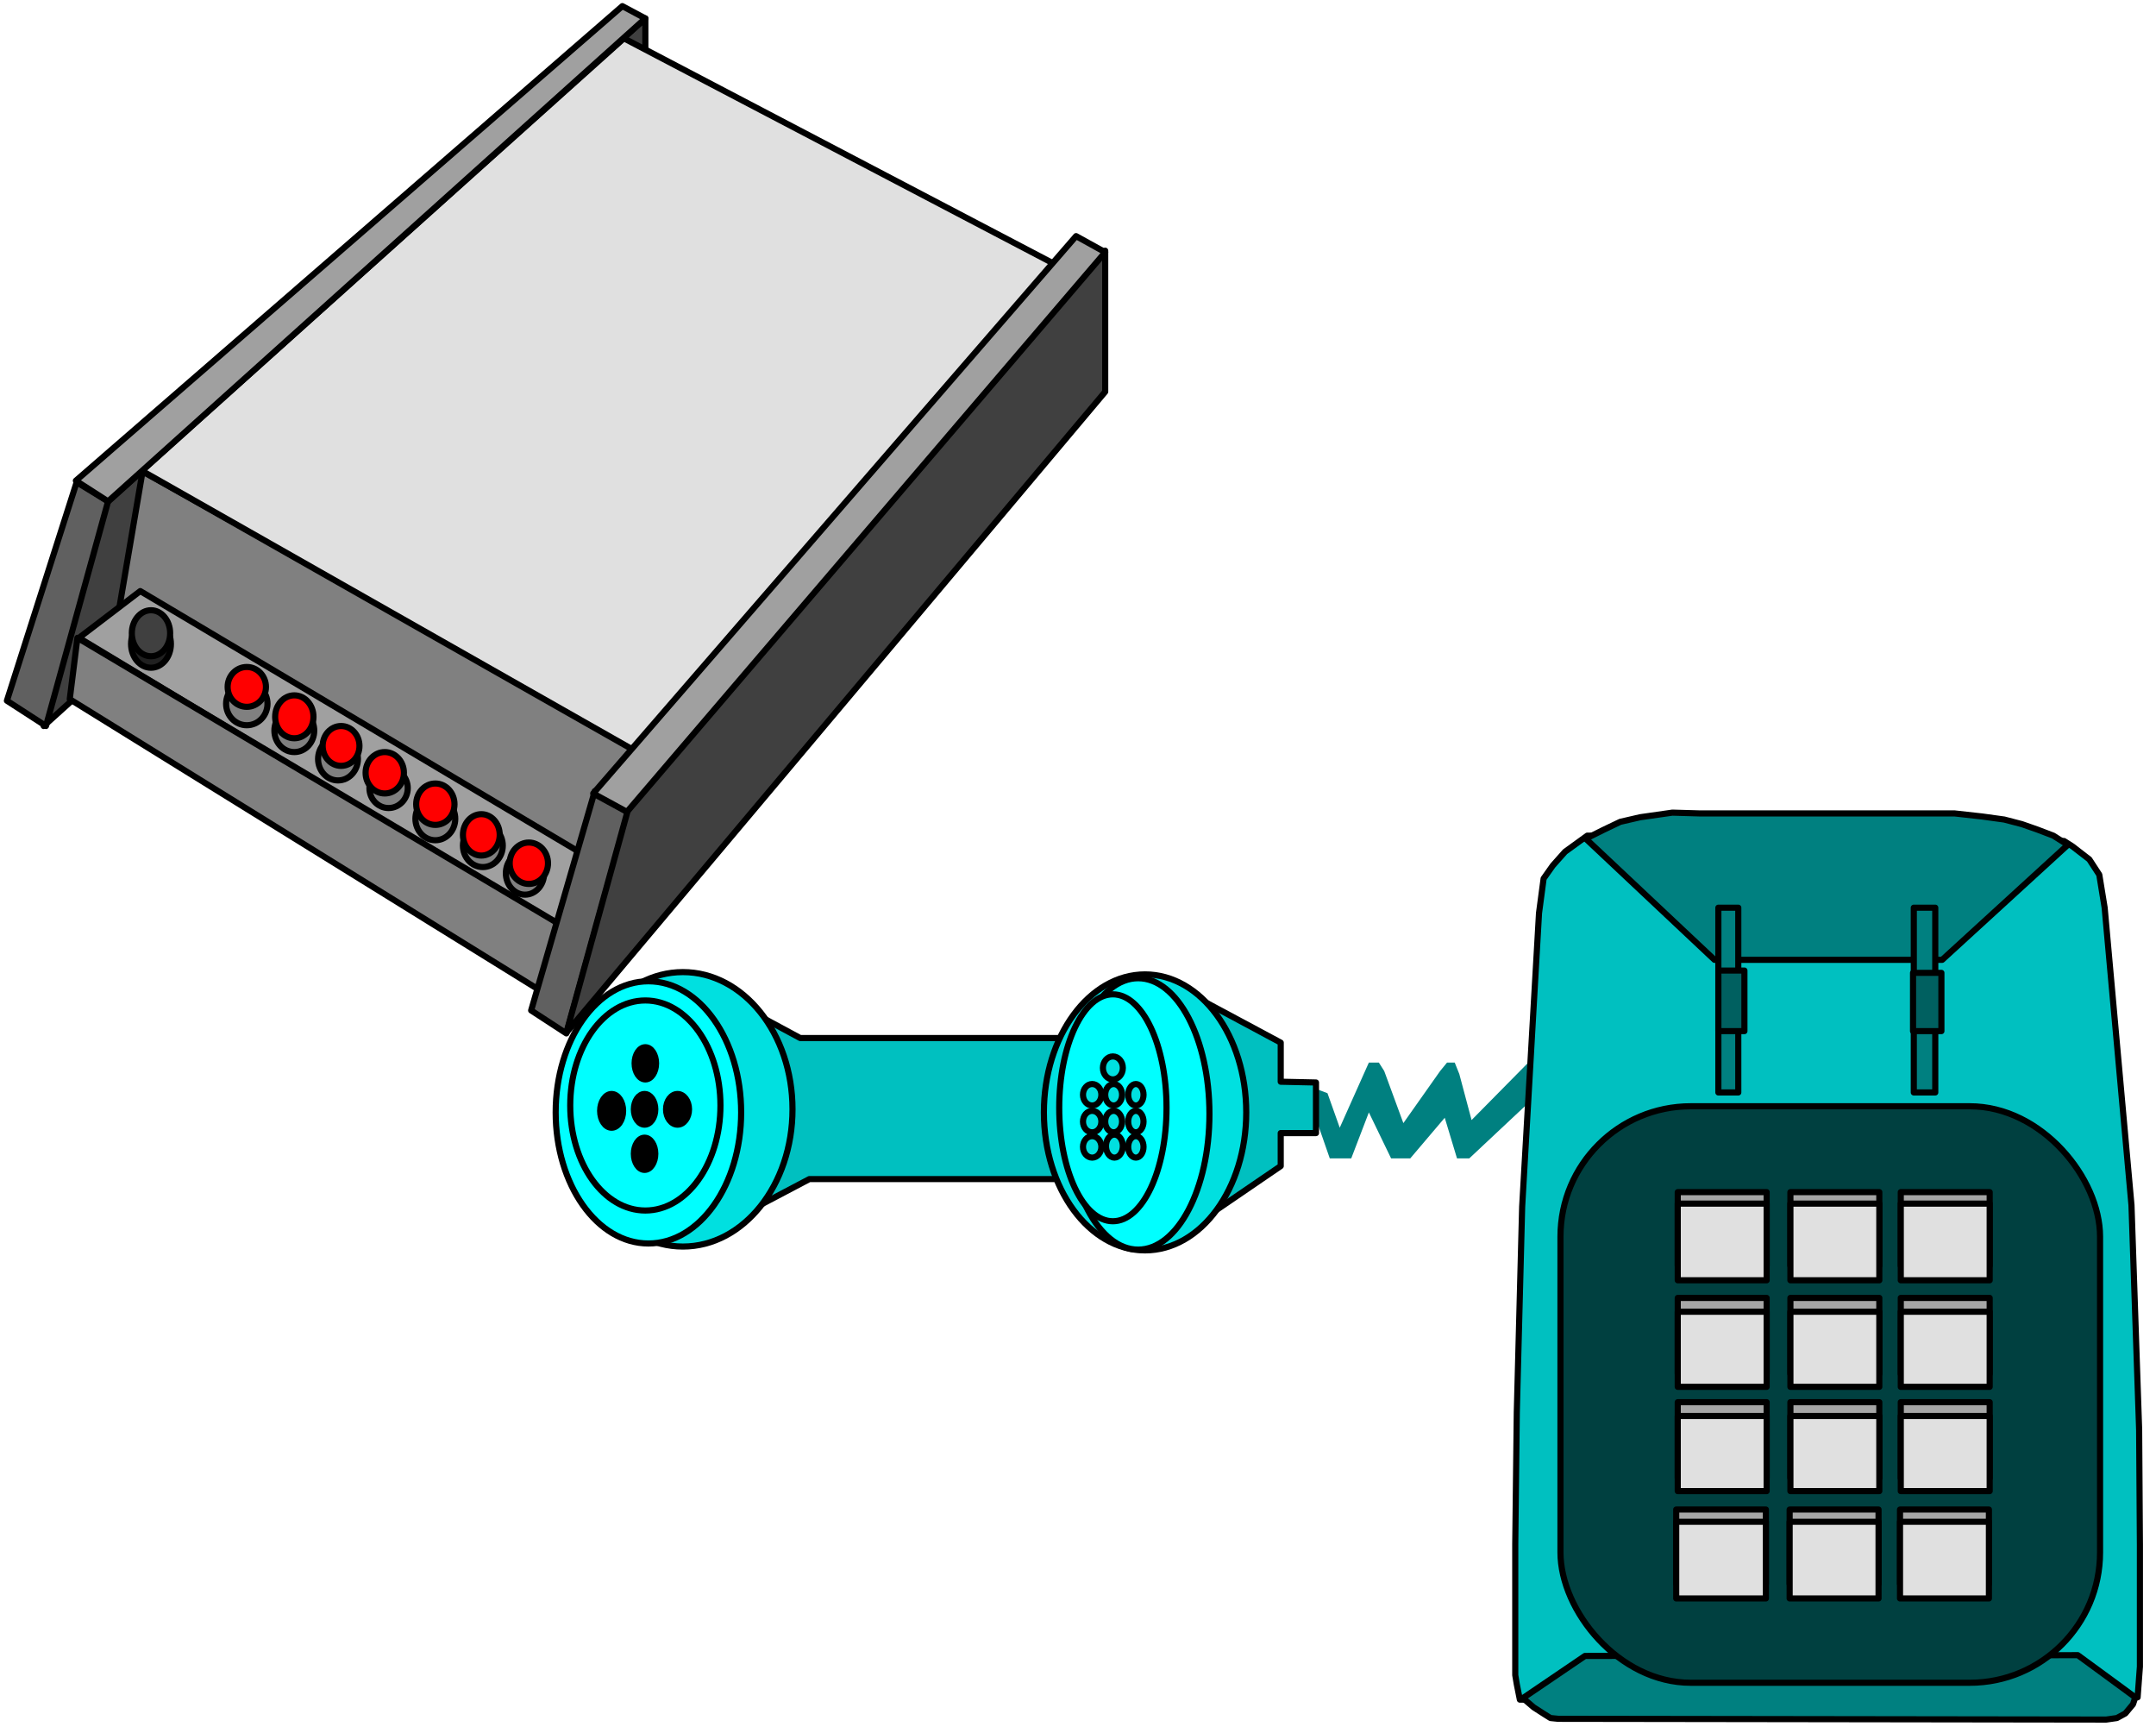 <svg xmlns="http://www.w3.org/2000/svg" width="468.833" height="376.833" fill-rule="evenodd" stroke-linecap="round" preserveAspectRatio="none" viewBox="0 0 2813 2261"><style>.brush1{fill:#404040}.pen2{stroke:#000;stroke-width:8;stroke-linejoin:round}.brush2{fill:gray}.brush3{fill:#a0a0a0}.brush5{fill:#e0e0e0}.brush7{fill:red}.brush8{fill:teal}.brush9{fill:#00c0c0}.brush10{fill:#00e0e0}.brush11{fill:#0ff}.brush12{fill:#000}.brush16{fill:#a6a6a6}</style><path d="M842 24v215L57 947l81-290z" class="pen2 brush1"/><path d="m186 615-30 176 649 366 39-175z" class="pen2 brush2"/><path d="m183 771-80 61 629 379 67-74z" class="pen2 brush3"/><path d="m101 832-10 80 625 387 18-91z" class="pen2 brush2"/><path d="M141 654 60 947 9 914l91-285zm635 378-83 286 46 30 82-294z" class="pen2" style="fill:#606060"/><path d="m1442 327-619 716-84 304 703-836z" class="pen2 brush1"/><path d="M814 50 185 614l641 364 551-633z" class="pen2 brush5"/><path d="m1404 308 38 21-624 730-44-24zM99 627 812 8l30 16-701 630z" class="pen2 brush3"/><ellipse cx="197" cy="840" class="pen2" rx="26" ry="31" style="fill:#202020"/><ellipse cx="197" cy="826" class="pen2 brush1" rx="25" ry="30"/><ellipse cx="630" cy="1103" class="pen2 brush2" rx="26" ry="28"/><ellipse cx="384" cy="953" class="pen2 brush2" rx="26" ry="28"/><ellipse cx="507" cy="1028" class="pen2 brush2" rx="25" ry="26"/><ellipse cx="568" cy="1068" class="pen2 brush2" rx="26" ry="28"/><ellipse cx="441" cy="990" class="pen2 brush2" rx="26" ry="28"/><ellipse cx="322" cy="918" class="pen2 brush2" rx="27" ry="28"/><ellipse cx="685" cy="1139" class="pen2 brush2" rx="25" ry="28"/><ellipse cx="690" cy="1126" class="pen2 brush7" rx="25" ry="27"/><ellipse cx="445" cy="973" class="pen2 brush7" rx="24" ry="26"/><ellipse cx="568" cy="1049" class="pen2 brush7" rx="25" ry="27"/><ellipse cx="628" cy="1089" class="pen2 brush7" rx="24" ry="27"/><ellipse cx="502" cy="1008" class="pen2 brush7" rx="25" ry="27"/><ellipse cx="384" cy="935" class="pen2 brush7" rx="25" ry="28"/><ellipse cx="322" cy="896" class="pen2 brush7" rx="25" ry="26"/><path d="M1997 1383v53l-80 75h-16l-16-53-45 53h-25l-29-60-23 60h-28l-16-46-12-11h-26v-39h22l29 11 16 45 38-85h13l7 11 25 68 48-68 9-11h10l6 15 16 60z" class="brush8" style="stroke:none"/><path d="M890 1271v344l54-18 112-59h419l73 67 123-84v-43h46v-66l-46-1v-51l-97-52-56 46h-474z" class="pen2 brush9"/><ellipse cx="1494" cy="1451" class="pen2 brush10" rx="132" ry="180"/><ellipse cx="1485" cy="1453" class="pen2 brush11" rx="93" ry="177"/><ellipse cx="1452" cy="1445" class="pen2 brush11" rx="70" ry="148"/><ellipse cx="1454" cy="1495" class="pen2 brush10" rx="11" ry="15"/><ellipse cx="1452" cy="1393" class="pen2 brush10" rx="13" ry="15"/><ellipse cx="1482" cy="1496" class="pen2 brush10" rx="10" ry="14"/><ellipse cx="1425" cy="1496" class="pen2 brush10" rx="12" ry="14"/><ellipse cx="1453" cy="1463" class="pen2 brush10" rx="11" ry="14"/><ellipse cx="1482" cy="1463" class="pen2 brush10" rx="10" ry="14"/><ellipse cx="1425" cy="1463" class="pen2 brush10" rx="12" ry="14"/><ellipse cx="1453" cy="1428" class="pen2 brush10" rx="11" ry="14"/><ellipse cx="1482" cy="1428" class="pen2 brush10" rx="10" ry="14"/><ellipse cx="1425" cy="1428" class="pen2 brush10" rx="12" ry="14"/><ellipse cx="891" cy="1447" class="pen2 brush10" rx="143" ry="179"/><ellipse cx="846" cy="1451" class="pen2 brush11" rx="121" ry="171"/><ellipse cx="842" cy="1387" class="pen2 brush12" rx="14" ry="21"/><ellipse cx="841" cy="1505" class="pen2 brush12" rx="14" ry="21"/><ellipse cx="841" cy="1447" class="pen2 brush12" rx="14" ry="20"/><ellipse cx="884" cy="1447" class="pen2 brush12" rx="15" ry="20"/><ellipse cx="798" cy="1449" class="pen2 brush12" rx="15" ry="22"/><ellipse cx="842" cy="1442" class="pen2" rx="98" ry="137" style="fill:none"/><path d="m2693 1097 11 7 22 17 13 20 7 43 35 388 10 293 1 150v159l-3 40-806 3-4-20-2-12v-171l2-172 7-268 22-383 6-45 12-17 16-18 29-21z" class="pen2 brush9"/><path d="m2068 2160-81 55 14 12 14 9 8 5 10 1 715 1 14-2 11-6 10-12 3-9-75-55zm169-908-168-158 22-11 23-11 26-6 42-6 35 1h333l36 4 29 4 23 6 20 7 21 8 19 12-164 150z" class="pen2 brush8"/><path d="M2497 1184h28v241h-28zm-255 0h26v241h-26z" class="pen2 brush8"/><path d="M2242 1266h34v79h-34zm254 3h37v76h-37z" class="pen2" style="fill:#006060"/><rect width="704" height="752" x="2036" y="1443" class="pen2" rx="170" ry="170" style="fill:#004040"/><path d="M2336 1555h116v96h-116z" class="pen2 brush16"/><path d="M2336 1570h116v100h-116z" class="pen2 brush5"/><path d="M2336 1693h116v99h-116z" class="pen2 brush16"/><path d="M2336 1711h116v98h-116z" class="pen2 brush5"/><path d="M2336 1829h116v99h-116z" class="pen2 brush16"/><path d="M2336 1847h116v98h-116z" class="pen2 brush5"/><path d="M2335 1969h116v97h-116z" class="pen2 brush16"/><path d="M2335 1985h116v100h-116z" class="pen2 brush5"/><path d="M2189 1555h116v96h-116z" class="pen2 brush16"/><path d="M2189 1570h116v100h-116z" class="pen2 brush5"/><path d="M2189 1693h116v99h-116z" class="pen2 brush16"/><path d="M2189 1711h116v98h-116z" class="pen2 brush5"/><path d="M2189 1829h116v99h-116z" class="pen2 brush16"/><path d="M2189 1847h116v98h-116z" class="pen2 brush5"/><path d="M2187 1969h117v97h-117z" class="pen2 brush16"/><path d="M2187 1985h117v100h-117z" class="pen2 brush5"/><path d="M2480 1555h116v96h-116z" class="pen2 brush16"/><path d="M2480 1570h116v100h-116z" class="pen2 brush5"/><path d="M2480 1693h116v99h-116z" class="pen2 brush16"/><path d="M2480 1711h116v98h-116z" class="pen2 brush5"/><path d="M2480 1829h116v99h-116z" class="pen2 brush16"/><path d="M2480 1847h116v98h-116z" class="pen2 brush5"/><path d="M2479 1969h116v97h-116z" class="pen2 brush16"/><path d="M2479 1985h116v100h-116z" class="pen2 brush5"/></svg>
